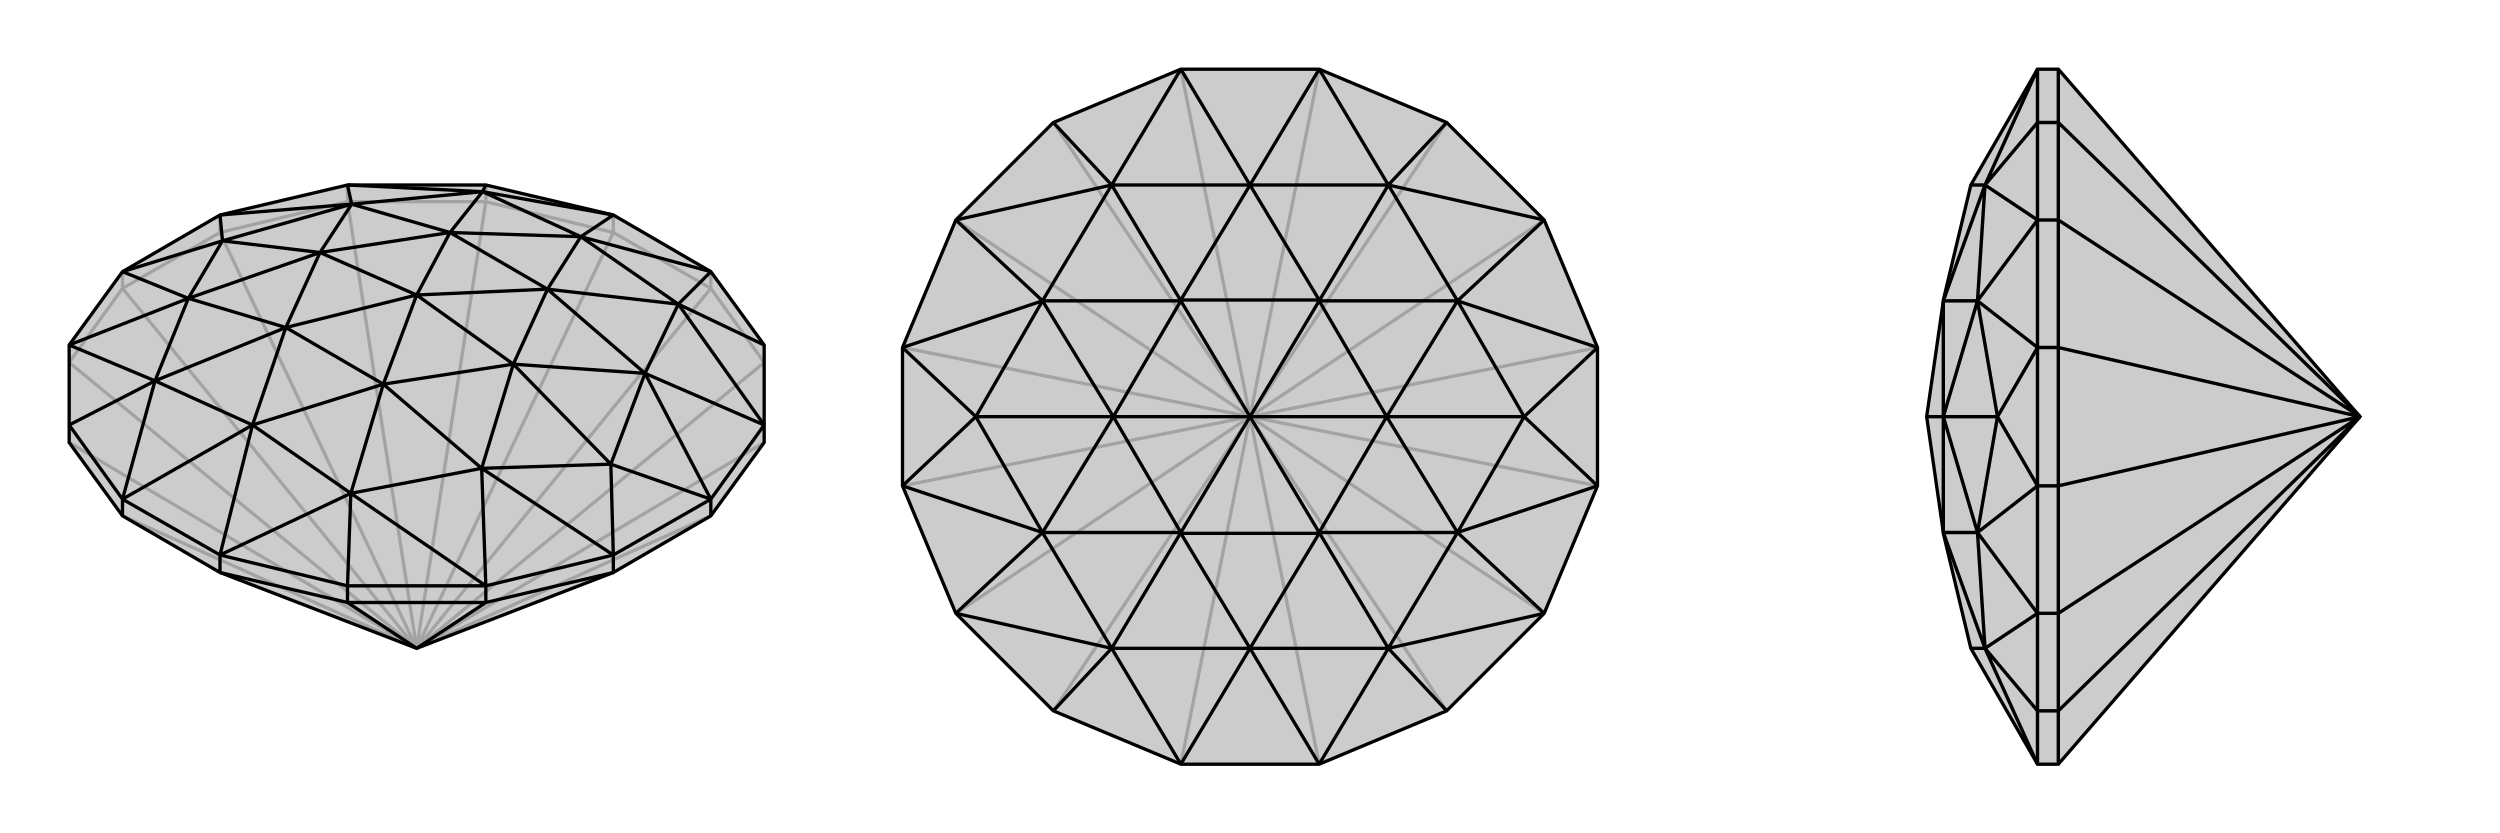 <svg xmlns="http://www.w3.org/2000/svg" viewBox="0 0 3000 1000">
    <g stroke="currentColor" stroke-width="4" fill="none" transform="translate(0 7)">
        <path fill="currentColor" stroke="none" fill-opacity=".2" d="M264,680L147,612L83,524L83,503L83,407L147,319L264,251L417,215L583,215L736,251L853,319L917,407L917,503L917,524L853,612L736,680L500,771z" />
<path stroke-opacity=".2" d="M500,771L853,612M500,771L917,524M500,771L917,428M500,771L853,339M500,771L736,272M500,771L583,235M500,771L417,235M500,771L264,272M500,771L147,339M500,771L83,428M500,771L147,612M500,771L83,524M853,339L736,272M583,235L417,235M264,272L147,339M917,428L853,339M853,339L853,319M736,272L583,235M736,272L736,251M583,235L583,215M417,235L264,272M417,235L417,215M264,272L264,251M147,339L83,428M147,339L147,319" />
<path d="M264,680L147,612L83,524L83,503L83,407L147,319L264,251L417,215L583,215L736,251L853,319L917,407L917,503L917,524L853,612L736,680L500,771z" />
<path d="M500,771L417,716M500,771L583,716M417,716L583,716M264,680L417,716M264,680L264,659M417,716L417,696M583,716L736,680M583,716L583,696M736,680L736,659M853,612L853,592M147,612L147,592M264,659L147,592M417,696L264,659M83,503L147,592M917,407L814,358M417,696L583,696M417,696L421,585M83,503L186,450M583,215L579,223M853,592L917,503M736,659L583,696M853,592L736,659M853,319L697,277M853,319L814,358M264,659L303,503M264,659L421,585M147,592L303,503M147,592L186,450M736,251L697,277M736,251L579,223M917,503L814,358M917,503L774,441M583,696L421,585M583,696L578,555M83,407L186,450M83,407L226,351M417,215L579,223M417,215L422,238M853,592L774,441M853,592L733,550M736,659L578,555M736,659L733,550M147,319L226,351M147,319L267,282M264,251L422,238M264,251L267,282M814,358L697,277M421,585L303,503M186,450L303,503M579,223L697,277M814,358L774,441M814,358L657,340M421,585L578,555M421,585L460,454M186,450L226,351M186,450L343,386M579,223L422,238M579,223L540,272M733,550L774,441M733,550L578,555M733,550L616,430M267,282L226,351M267,282L422,238M267,282L384,296M697,277L657,340M697,277L540,272M303,503L460,454M303,503L343,386M774,441L657,340M774,441L616,430M578,555L460,454M578,555L616,430M226,351L343,386M226,351L384,296M422,238L540,272M422,238L384,296M657,340L657,340M540,272L540,272M657,340L540,272M460,454L460,454M343,386L343,386M460,454L343,386M657,340L616,430M657,340L500,347M616,430L460,454M500,347L460,454M616,430L500,347M343,386L384,296M500,347L343,386M384,296L540,272M500,347L540,272M500,347L384,296" />
    </g>
    <g stroke="currentColor" stroke-width="4" fill="none" transform="translate(1000 0)">
        <path fill="currentColor" stroke="none" fill-opacity=".2" d="M583,83L417,83L264,147L147,264L83,417L83,583L147,736L264,853L417,917L583,917L736,853L853,736L917,583L917,417L853,264L736,147z" />
<path stroke-opacity=".2" d="M500,500L583,917M500,500L736,853M500,500L853,736M500,500L917,583M500,500L917,417M500,500L853,264M500,500L736,147M500,500L583,83M500,500L417,83M500,500L264,147M500,500L147,264M500,500L83,417M500,500L83,583M500,500L147,736M500,500L417,917M500,500L264,853" />
<path d="M583,83L417,83L264,147L147,264L83,417L83,583L147,736L264,853L417,917L583,917L736,853L853,736L917,583L917,417L853,264L736,147z" />
<path d="M736,147L666,222M736,853L666,778M264,853L334,778M264,147L334,222M583,83L500,222M583,83L666,222M583,917L500,778M583,917L666,778M417,917L500,778M417,917L334,778M417,83L500,222M417,83L334,222M853,264L666,222M853,264L749,361M853,736L666,778M853,736L749,639M147,736L334,778M147,736L251,639M147,264L334,222M147,264L251,361M917,417L749,361M917,417L829,500M917,583L749,639M917,583L829,500M83,583L251,639M83,583L171,500M83,417L251,361M83,417L171,500M666,222L500,222M666,778L500,778M334,778L500,778M334,222L500,222M666,222L749,361M666,222L583,361M666,778L749,639M666,778L583,639M334,778L251,639M334,778L417,639M334,222L251,361M334,222L417,361M829,500L749,361M829,500L749,639M829,500L664,500M171,500L251,639M171,500L251,361M171,500L336,500M500,222L583,360M500,222L417,360M500,778L583,640M500,778L417,640M749,361L583,361M749,361L664,500M749,639L583,639M749,639L664,500M251,639L417,639M251,639L336,500M251,361L417,361M251,361L336,500M583,360L583,361M417,360L417,361M583,360L417,360M583,640L583,639M417,640L417,639M583,640L417,640M583,361L664,500M583,361L500,500M664,500L583,639M500,500L583,639M664,500L500,500M417,639L336,500M500,500L417,639M336,500L417,361M500,500L417,361M500,500L336,500" />
    </g>
    <g stroke="currentColor" stroke-width="4" fill="none" transform="translate(2000 0)">
        <path fill="currentColor" stroke="none" fill-opacity=".2" d="M470,917L445,917L365,778L332,640L332,639L312,500L332,361L332,360L365,222L445,83L470,83L832,500z" />
<path stroke-opacity=".2" d="M832,500L470,147M832,500L470,264M832,500L470,417M832,500L470,583M832,500L470,736M832,500L470,853M470,147L470,264M470,417L470,583M470,736L470,853M470,83L470,147M470,147L445,147M470,264L470,417M470,264L445,264M470,417L445,417M470,583L470,736M470,583L445,583M470,736L445,736M470,917L470,853M470,853L445,853M445,853L445,917M445,147L445,83M445,853L445,736M445,853L382,778M445,147L445,264M445,147L382,222M445,583L445,736M445,417L445,264M445,583L445,417M445,917L382,778M445,83L382,222M445,736L382,778M445,736L373,639M445,264L382,222M445,264L373,361M445,583L373,639M445,583L397,500M445,417L373,361M445,417L397,500M382,778L365,778M382,222L365,222M382,778L373,639M382,778L332,639M382,222L373,361M382,222L332,361M397,500L373,639M397,500L373,361M397,500L332,500M373,639L332,639M373,639L332,500M373,361L332,361M373,361L332,500M332,639L332,500M332,500L332,361M312,500L332,500" />
<path d="M470,917L445,917L365,778L332,640L332,639L312,500L332,361L332,360L365,222L445,83L470,83L832,500z" />
<path d="M832,500L470,853M832,500L470,736M832,500L470,583M832,500L470,417M832,500L470,264M832,500L470,147M470,853L470,736M470,583L470,417M470,264L470,147M470,917L470,853M470,853L445,853M470,736L470,583M470,736L445,736M470,583L445,583M470,417L470,264M470,417L445,417M470,264L445,264M470,147L470,83M470,147L445,147M445,147L445,83M445,853L445,917M445,147L445,264M445,147L382,222M445,853L445,736M445,853L382,778M445,417L445,264M445,583L445,736M445,417L445,583M445,83L382,222M445,917L382,778M445,264L382,222M445,264L373,361M445,736L382,778M445,736L373,639M445,417L373,361M445,417L397,500M445,583L373,639M445,583L397,500M382,222L365,222M382,778L365,778M382,222L373,361M382,222L332,361M382,778L373,639M382,778L332,639M397,500L373,361M397,500L373,639M397,500L332,500M373,361L332,361M373,361L332,500M373,639L332,639M373,639L332,500M332,361L332,500M332,500L332,639M332,500L312,500" />
    </g>
</svg>